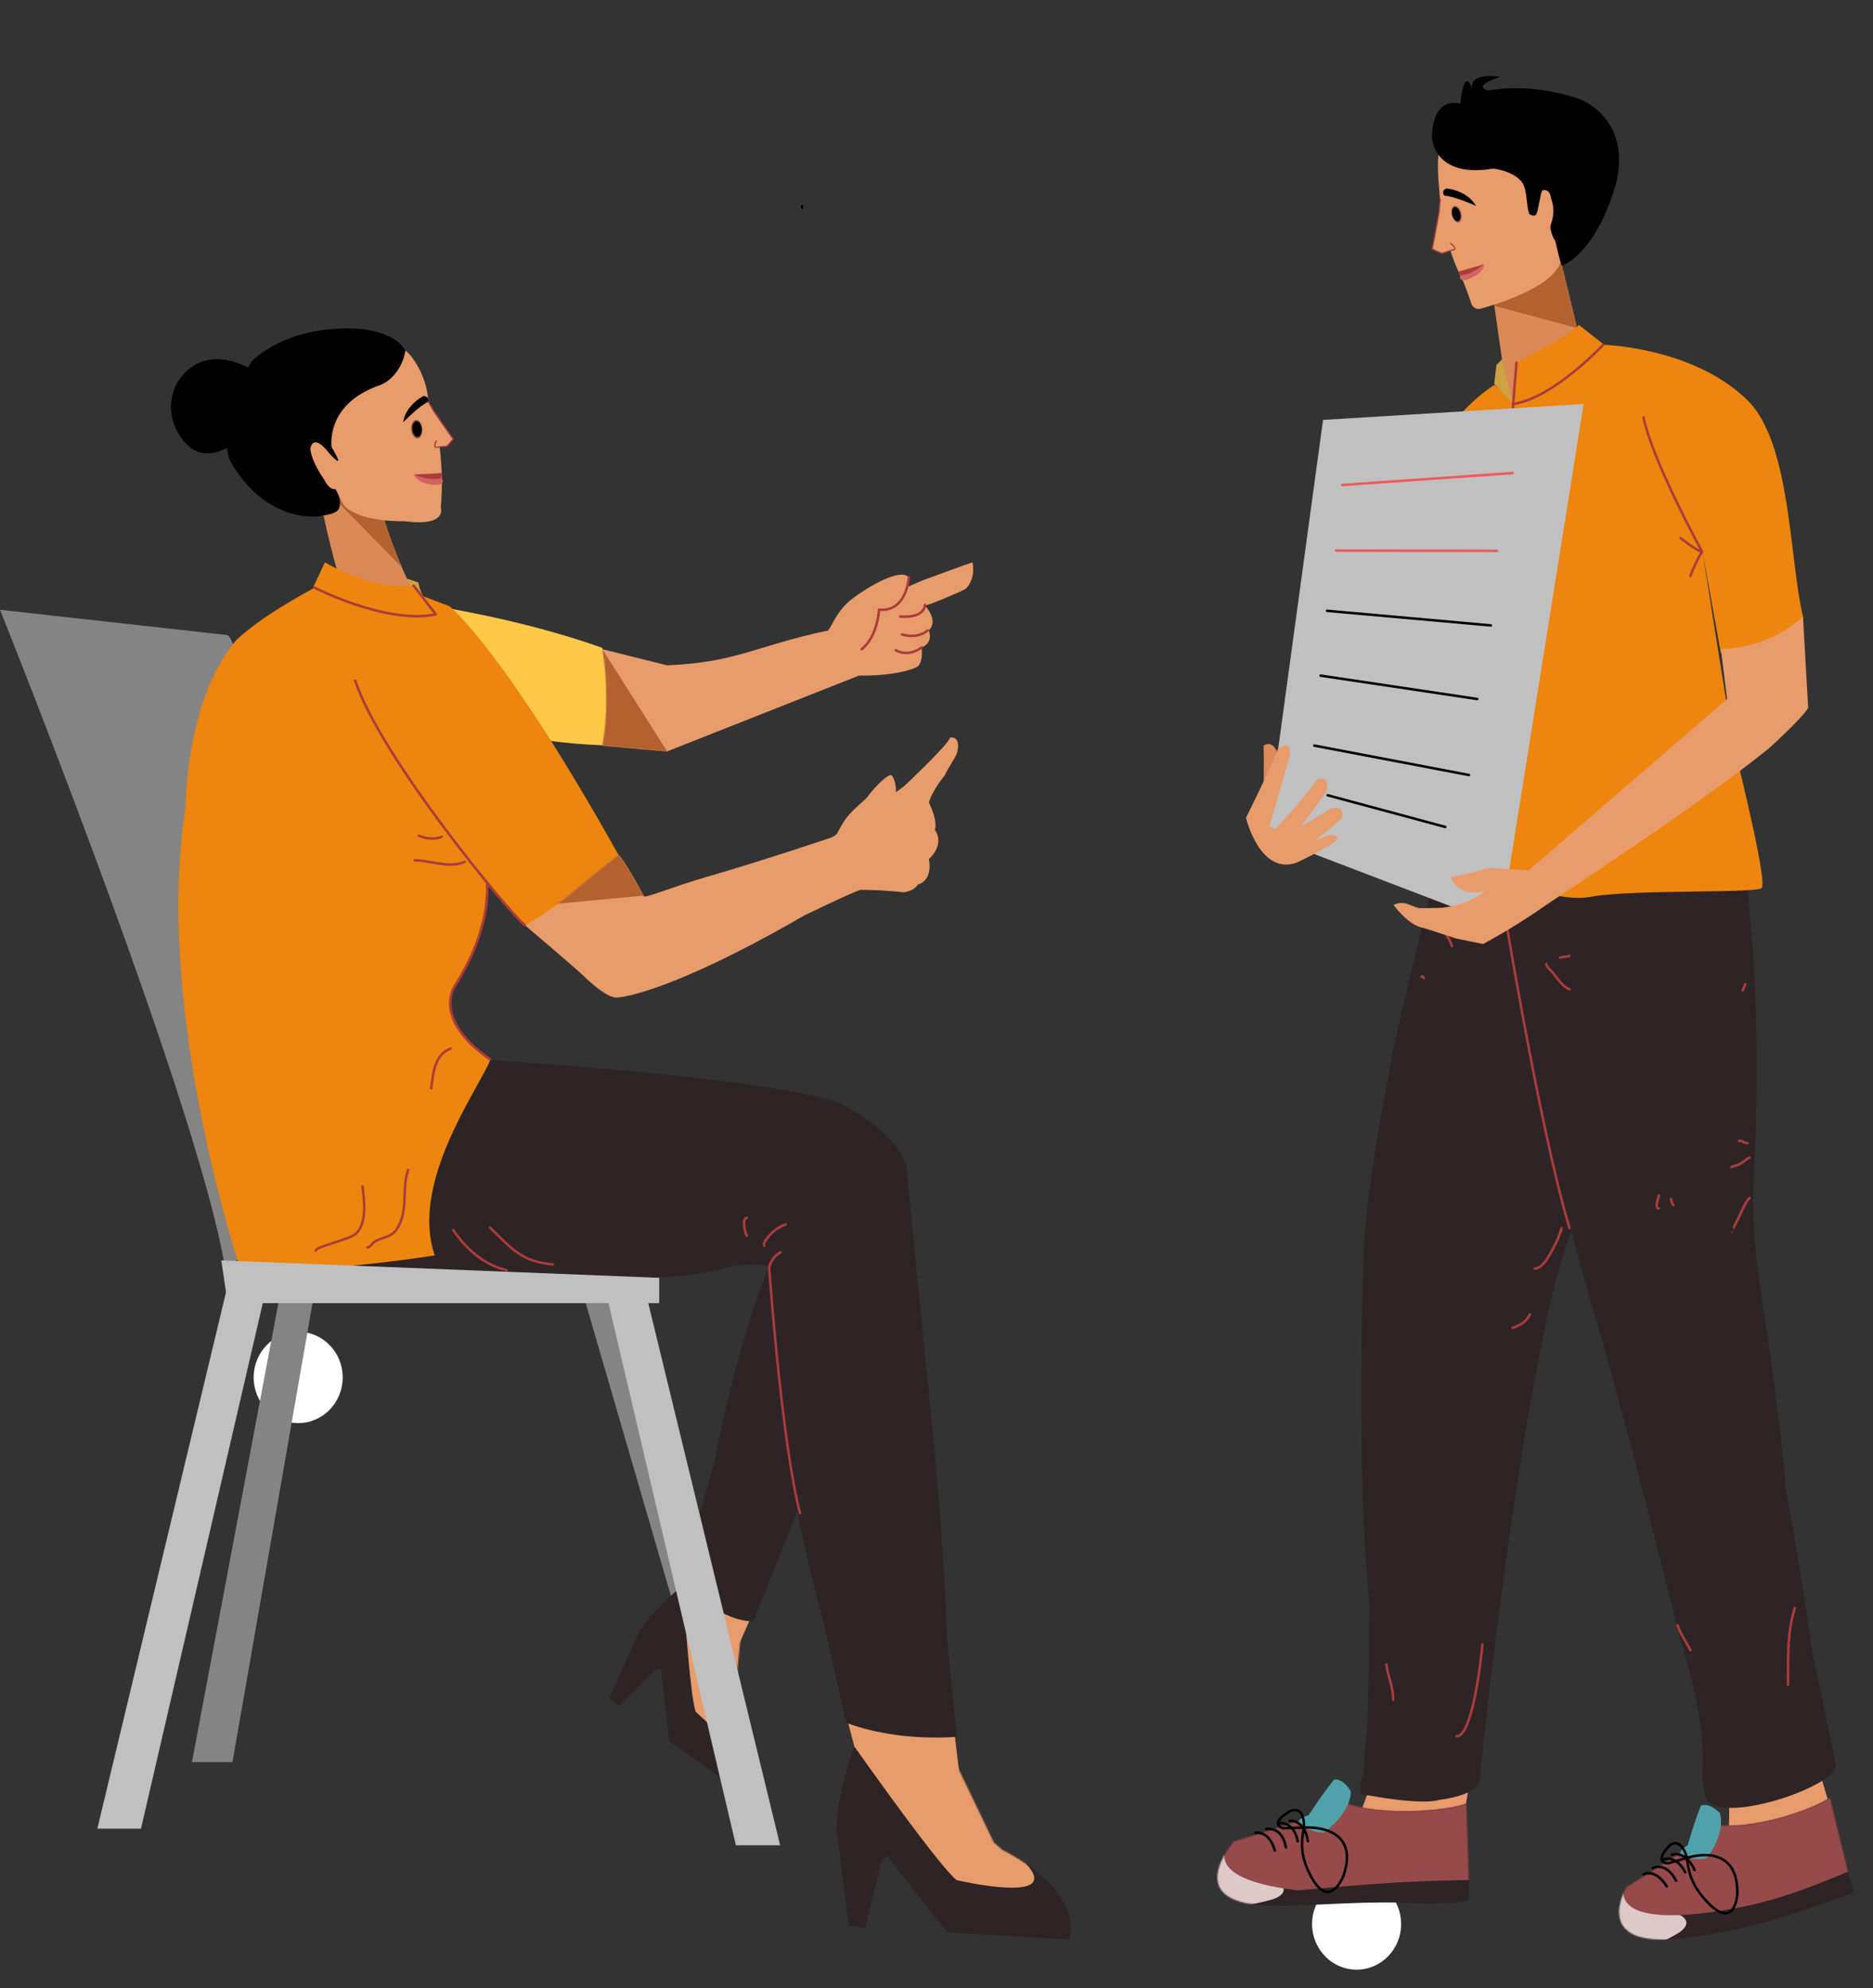 <svg xmlns="http://www.w3.org/2000/svg" width="1502" height="1594" viewBox="0 0 1502 1594" fill="none"><rect x="0" y="0" width="1502" height="1594" fill="#333333" stroke="none"/><mask id="mask0_354_10515" style="mask-type:luminance" maskUnits="userSpaceOnUse" x="0" y="0" width="1502" height="1594"><path d="M0 0H1502V1593.4H0V0Z" fill="white"></path></mask><g mask="url(#mask0_354_10515)"><path d="M239.115 1141.01C258.839 1141.01 274.828 1124.61 274.828 1104.39C274.828 1084.17 258.839 1067.77 239.115 1067.77C219.392 1067.77 203.402 1084.17 203.402 1104.39C203.402 1124.61 219.392 1141.01 239.115 1141.01Z" fill="white"></path><path d="M1087.89 1579.23C1107.61 1579.23 1123.6 1562.83 1123.6 1542.61C1123.6 1522.39 1107.61 1505.99 1087.89 1505.99C1068.17 1505.99 1052.18 1522.39 1052.18 1542.61C1052.18 1562.83 1068.17 1579.23 1087.89 1579.23Z" fill="white"></path><path fill-rule="evenodd" clip-rule="evenodd" d="M685.807 1398.37C685.807 1398.37 670.556 1437.74 670.92 1467.49L680.542 1544.39L693.936 1545.36L706.563 1492.92L711.368 1487.93L759.434 1549.26L857.488 1555.1C857.488 1555.1 872.056 1518.46 803.654 1483.06L796.998 1477.22L763.707 1407.93C763.707 1407.93 697.243 1385.12 685.807 1398.37Z" fill="#2E2426"></path><mask id="mask1_354_10515" style="mask-type:luminance" maskUnits="userSpaceOnUse" x="670" y="1394" width="189" height="162"><path d="M685.807 1398.37C685.807 1398.37 670.556 1437.74 670.92 1467.49L680.542 1544.39L693.936 1545.36L706.563 1492.92L711.368 1487.93L759.434 1549.26L857.488 1555.1C857.488 1555.1 872.056 1518.46 803.654 1483.06L796.998 1477.22L763.707 1407.93C763.707 1407.93 697.243 1385.12 685.807 1398.37Z" fill="white"></path></mask><g mask="url(#mask1_354_10515)"><path fill-rule="evenodd" clip-rule="evenodd" d="M685.191 1397.89C685.191 1397.89 684.475 1399.41 686.374 1402.09C699.822 1421.06 754.922 1498.3 767.277 1507.48C767.277 1507.48 853.855 1527.74 822.596 1493.99L779.768 1402.95L685.191 1397.89Z" fill="#E89B6B"></path></g><path fill-rule="evenodd" clip-rule="evenodd" d="M685.218 1400.71L679.102 1377.44H765.492V1390.12L769.061 1419.81L685.218 1400.71Z" fill="#E89B6B"></path><path fill-rule="evenodd" clip-rule="evenodd" d="M223.347 1044.15L153.93 1412.84H186.414L250.606 1044.82L223.347 1044.15ZM501.16 1044.82L605.629 1412.84H576.822L469.693 1044.82H501.16Z" fill="#848484"></path><path fill-rule="evenodd" clip-rule="evenodd" d="M548.685 1270.38C548.685 1270.38 523.619 1289.61 512.246 1308.82L488.363 1361.9L496.505 1367.8L525 1339.16L530.005 1337.85L536.659 1396.09L596.767 1438.45C596.767 1438.45 620.329 1420.71 590.621 1371.08L588.665 1364.71L594.521 1307.18C594.521 1307.18 561.13 1266.39 548.685 1270.38Z" fill="#2E2426"></path><mask id="mask2_354_10515" style="mask-type:luminance" maskUnits="userSpaceOnUse" x="488" y="1270" width="118" height="169"><path d="M548.685 1270.38C548.685 1270.38 523.619 1289.61 512.246 1308.82L488.363 1361.9L496.505 1367.8L525 1339.16L530.005 1337.85L536.659 1396.09L596.767 1438.45C596.767 1438.45 620.329 1420.71 590.621 1371.08L588.665 1364.71L594.521 1307.18C594.521 1307.18 561.13 1266.39 548.685 1270.38Z" fill="white"></path></mask><g mask="url(#mask2_354_10515)"><path fill-rule="evenodd" clip-rule="evenodd" d="M548.476 1269.84C548.476 1269.84 547.429 1270.53 547.591 1273C548.744 1290.46 553.666 1361.66 557.944 1372.42C557.944 1372.42 605.125 1419.5 598.404 1385.55L606.678 1310.33L548.476 1269.84Z" fill="#E89B6B"></path></g><path fill-rule="evenodd" clip-rule="evenodd" d="M547.637 1273.78L549.377 1255.51L605.63 1289.78L601.541 1298.22L593.286 1316.91L547.637 1273.78Z" fill="#E89B6B"></path><path fill-rule="evenodd" clip-rule="evenodd" d="M623.04 1001.67C612.97 1020.71 590.314 1081.63 572.693 1173.02L547.52 1260.59C551.296 1278.36 582.66 1300.39 604.16 1299.94L662.058 1155.25L623.04 1001.67Z" fill="#2E2426"></path><path fill-rule="evenodd" clip-rule="evenodd" d="M319.794 461.844C319.794 461.844 330.584 465.195 335.485 467.067C335.485 467.067 337.548 478.559 341.983 480.389L318.562 476.627L316.84 462.197L319.794 461.844Z" fill="#CCA242"></path><path fill-rule="evenodd" clip-rule="evenodd" d="M255 392.446C260.945 420.341 268.061 455.778 279.784 485.135C279.784 485.135 320.49 512.559 329.745 471.015C318.716 448.708 309.953 425.697 303.923 401.836L255 392.446Z" fill="#DB8956"></path><mask id="mask3_354_10515" style="mask-type:luminance" maskUnits="userSpaceOnUse" x="255" y="392" width="75" height="103"><path d="M255 392.446C260.945 420.341 268.061 455.778 279.784 485.135C279.784 485.135 320.49 512.559 329.745 471.015C318.716 448.708 309.953 425.697 303.923 401.836L255 392.446Z" fill="white"></path></mask><g mask="url(#mask3_354_10515)"><path fill-rule="evenodd" clip-rule="evenodd" d="M255 386.446L323.81 456.395L313.377 417.158L255 386.446Z" fill="#B3612E"></path></g><path fill-rule="evenodd" clip-rule="evenodd" d="M256.091 413.868C256.091 413.868 213.676 420.811 184.411 369.31C184.411 369.31 171.254 339.876 201.647 289.872C201.647 289.872 229.576 259.415 289.909 263.724C289.909 263.724 317.671 266.344 325.006 281.196C325.228 281.645 326.567 284.551 325.727 284.974C328.951 289.759 317.19 346.129 286.47 334.475C268.133 327.518 284.217 357.199 280.767 373.45C278.817 382.633 246.926 367.431 255.656 375.448C272.851 391.24 273.829 401.946 271.838 407.678C270.239 412.279 258.736 413.247 256.091 413.868Z" fill="black"></path><path fill-rule="evenodd" clip-rule="evenodd" d="M324.954 281.222C328.902 282.765 341.911 300.184 343.228 319.696C343.291 320.626 342.169 321.299 342.443 322.215C345.709 333.154 350.825 344.731 352.566 358.627C354.438 373.573 355.029 389.883 353.476 406.809C353.476 406.809 359.418 422.579 324.099 417.862C324.099 417.862 287.322 419.184 275.299 404.501L269.065 392.085C269.065 392.085 264.862 394.202 259.671 384.074C259.671 384.074 250.262 371.202 248.859 360.229C248.859 360.229 249.874 345.473 264.289 363.697C264.289 363.697 278.693 379.804 265.949 358.614C265.949 358.614 260.3 324.295 304.328 308.919C315.762 304.926 323.728 291.785 324.954 281.222Z" fill="#E89B6B"></path><path fill-rule="evenodd" clip-rule="evenodd" d="M187.717 355.399C187.717 355.399 166.716 372.94 149.882 356.471C149.882 356.471 129.268 337.719 140.472 309.937C140.472 309.937 157.289 270.784 203.39 297.05L187.717 355.399Z" fill="black"></path><path fill-rule="evenodd" clip-rule="evenodd" d="M0 488.9C0 488.9 194.764 973.818 182.506 1049.9L213.973 1032.13C213.973 1032.13 210.893 530.352 182.506 509.208L0 488.9Z" fill="#848484"></path><path fill-rule="evenodd" clip-rule="evenodd" d="M387.669 849.362C387.669 849.362 388.737 849.239 391.712 849.239C392.704 849.239 392.884 849.693 393.229 849.715C394.403 849.791 396.15 850.138 397.662 850.239C441.787 853.168 624.775 866.033 674.645 884.9C674.645 884.9 724.991 910.285 727.509 939.477C738.242 1063.55 754.933 1187.25 759.624 1314.45L764.582 1366.45L767.557 1392.45C767.557 1392.45 720.834 1397.28 678.421 1381.17L660.799 1302.48C630.592 1193.32 620.522 1099.4 616.746 1015.62C611.712 1013.09 595.349 1013.09 581.504 1016.9C552.888 1023.45 525.739 1025.62 499.69 1024.52C499.69 1024.52 234.704 1029.54 188.801 1011.82C188.801 1011.82 286.232 893.116 387.669 849.362Z" fill="#2E2426"></path><path fill-rule="evenodd" clip-rule="evenodd" d="M182.504 1030.86L78.035 1466.21H113.049L213.971 1030.86H182.504ZM519.704 1044.15L625.617 1479.5H590.119L487.802 1044.15H519.704Z" fill="#C0C0C0"></path><path fill-rule="evenodd" clip-rule="evenodd" d="M361.453 488.067C403.568 495.766 444.363 505.743 483.001 519.446C490.001 541.446 488.142 577.325 488.363 597.793C464.925 596.811 433.066 595.112 410.001 586.446L361.453 488.067Z" fill="#FFC847"></path><path fill-rule="evenodd" clip-rule="evenodd" d="M392.961 850.446C381.95 875.802 328.803 949.028 348.645 1006.59C348.645 1006.59 251.451 1022.04 192.772 1017.59C192.772 1017.59 123.162 810.491 148.689 648.336C148.689 648.336 148.456 561.442 189.582 513.056C211.291 493.259 238.05 479.116 259.501 467.102C259.501 467.102 291.158 492.897 319.844 470.614L360.649 486.149C360.649 486.149 404.086 521.087 496.001 685.446C496.001 685.446 446.427 741.794 420.601 742.324L390.471 709.242C388.421 739.962 385.845 755.434 364.399 789.959C363.136 791.993 358.126 802.318 361.453 811.932C362.644 815.375 363.145 821.572 367.442 824.446L374.432 834.446C374.432 834.446 388.411 846.446 392.961 850.446Z" fill="#ED850E"></path><path fill-rule="evenodd" clip-rule="evenodd" d="M724.899 715.446C730.35 714.51 734.106 712.478 736.001 709.242C748.897 705.338 744.869 688.852 744.869 688.852C758.471 675.994 749.707 665.446 749.707 665.446C752.159 657.204 744.869 643.446 744.869 643.446C747.949 633.065 757.849 621.398 757.849 621.398C759.717 616.154 766.709 607.045 767.557 603.446C770.915 589.202 761.843 591.446 761.843 591.446C759.785 597.843 724.899 630.446 724.899 630.446C724.899 630.446 668.385 671.7 666.423 671.602C666.423 671.602 610.194 690.547 566.14 703.239C539.727 710.849 517.208 720.438 516.216 718.564C500.813 689.446 496.001 685.446 496.001 685.446C471.954 703.423 446.323 728.446 421.004 741.842C421.004 741.842 458.259 773.441 467.554 782.025C467.554 782.025 486.417 801.133 495.245 799.795C495.245 799.795 533.675 798.298 644.539 734.239C644.539 734.239 681.394 716.257 689.913 713.446C689.913 713.446 706.001 713.328 724.899 715.446Z" fill="#E89B6B"></path><mask id="mask4_354_10515" style="mask-type:luminance" maskUnits="userSpaceOnUse" x="421" y="591" width="348" height="209"><path d="M724.899 715.446C730.35 714.51 734.106 712.478 736.001 709.242C748.897 705.338 744.869 688.852 744.869 688.852C758.471 675.994 749.707 665.446 749.707 665.446C752.159 657.204 744.869 643.446 744.869 643.446C747.949 633.065 757.849 621.398 757.849 621.398C759.717 616.154 766.709 607.045 767.557 603.446C770.915 589.202 761.843 591.446 761.843 591.446C759.785 597.843 724.899 630.446 724.899 630.446C724.899 630.446 668.385 671.7 666.423 671.602C666.423 671.602 610.194 690.547 566.14 703.239C539.727 710.849 517.208 720.438 516.216 718.564C500.813 689.446 496.001 685.446 496.001 685.446C471.954 703.423 446.323 728.446 421.004 741.842C421.004 741.842 458.259 773.441 467.554 782.025C467.554 782.025 486.417 801.133 495.245 799.795C495.245 799.795 533.675 798.298 644.539 734.239C644.539 734.239 681.394 716.257 689.913 713.446C689.913 713.446 706.001 713.328 724.899 715.446Z" fill="white"></path></mask><g mask="url(#mask4_354_10515)"><path fill-rule="evenodd" clip-rule="evenodd" d="M421.004 727.018L516.757 718.018V680.018H496.504L421.004 727.018Z" fill="#B3612E"></path></g><path fill-rule="evenodd" clip-rule="evenodd" d="M528.64 1024.52L177.473 1010.56L182.507 1044.83H528.64V1024.52Z" fill="#C0C0C0"></path><path fill-rule="evenodd" clip-rule="evenodd" d="M338.654 323.061L349.255 359.134L358.207 357.81C358.859 357.343 364.163 351.23 363.381 352.019C363.092 352.311 353.911 339.3 347.99 330.039C344.347 324.342 342.884 319.869 342.884 319.869L336.973 323.907L338.654 323.061Z" fill="#E89B6B"></path><path d="M342.855 320.944L347.655 329.374L363.38 352.019C363.38 352.019 359.096 357.349 358.206 357.81C358.206 357.81 351.666 358.231 350.206 358.654C348.746 359.077 347.789 357.992 349.759 353.57" stroke="#AA3B3B" stroke-miterlimit="1.5" stroke-linecap="round" stroke-linejoin="round"></path><path fill-rule="evenodd" clip-rule="evenodd" d="M642.866 163.448C643.69 163.392 644.435 164.471 644.529 165.856C644.622 167.242 644.029 168.412 643.204 168.469C642.38 168.525 641.635 167.446 641.541 166.061C641.448 164.675 642.042 163.505 642.866 163.448Z" fill="#8A4A4A"></path><path fill-rule="evenodd" clip-rule="evenodd" d="M642.973 163.806C643.667 163.758 644.293 164.665 644.372 165.83C644.45 166.995 643.951 167.98 643.258 168.027C642.565 168.075 641.938 167.167 641.86 166.002C641.781 164.837 642.28 163.853 642.973 163.806Z" fill="black"></path><path fill-rule="evenodd" clip-rule="evenodd" d="M333.599 336.681C336.041 336.49 338.298 339.659 338.636 343.753C338.975 347.847 337.267 351.325 334.826 351.516C332.385 351.706 330.128 348.538 329.789 344.444C329.451 340.35 331.158 336.872 333.599 336.681Z" fill="#8A4A4A"></path><path fill-rule="evenodd" clip-rule="evenodd" d="M333.93 337.735C335.982 337.575 337.88 340.239 338.165 343.681C338.45 347.123 337.014 350.048 334.961 350.209C332.908 350.369 331.01 347.705 330.726 344.263C330.441 340.82 331.877 337.896 333.93 337.735ZM339.668 317.526C339.668 317.526 325.342 324.408 323.312 338.643C323.312 338.643 335.469 325.885 343.148 322.251C343.148 322.251 344.637 317.829 339.668 317.526Z" fill="black"></path><path fill-rule="evenodd" clip-rule="evenodd" d="M353.319 382.867C353.319 382.867 358.847 387.227 350.966 388.847C350.966 388.847 335.234 389.465 331.805 380.188C331.805 380.188 347.109 386.24 353.319 382.867Z" fill="#D36362"></path><path fill-rule="evenodd" clip-rule="evenodd" d="M354.65 379.287C354.65 379.287 333.183 380.713 331.805 380.188C331.805 380.188 343.683 386.22 353.365 383.363C353.365 383.363 355.119 381.971 354.65 379.287Z" fill="#AA3C3B"></path><path d="M421.002 741.842C410.22 734.07 305.242 607.657 284.863 545.713" stroke="#AA3C3B" stroke-width="2" stroke-miterlimit="1.5" stroke-linecap="round" stroke-linejoin="round"></path><path fill-rule="evenodd" clip-rule="evenodd" d="M250.992 471.142L260.556 450.862C278.267 461.376 309.3 473.446 331.658 469.199L346.003 488.971C346.003 488.971 297.526 500.587 250.992 471.142Z" fill="#ED850E"></path><path d="M251.977 471.024C251.977 471.024 309.366 500.774 349.432 492.589L331.698 469.535M616.82 1016.24C616.82 1016.24 626.496 1154.52 641.531 1213.24M390.469 709.242C390.469 709.242 394.904 743.498 364.51 790.906C364.51 790.906 346.472 817.446 392.959 849.239M332.581 689.794C344.666 689.85 361.055 696.488 372.609 691M335.946 670.061C341.329 672.329 348.663 673.466 354.208 670.833M361.451 840.641C348.468 845.622 347.333 860.371 345.799 872.658M327.266 938.112C321.839 953.469 327.908 970.128 318.448 985.128C313.772 992.542 306.32 991.686 300.219 995.736C298.141 997.115 297.244 999.837 294.71 1000.14M290.711 951.061C291.944 962.162 294.729 980.183 285.498 989.073C280.337 994.044 252.853 999.46 253.247 1002.77M612.791 998.727C612.084 997.136 613.913 994.625 614.742 993.444C618.488 988.112 623.826 983.762 630.041 981.715M617.06 1015.15C618.632 1010.41 621.406 1006.44 625.971 1004.06M598.913 990.908C597.441 988.257 597.016 984.836 596.662 981.872C596.475 980.308 596.639 976.704 598.797 976.446M363.46 986.265C374.014 1001.72 388.056 1014.05 406.355 1018.4M392.959 984.311C410.42 1001.13 417.779 1011.43 443.326 1013.77" stroke="#AA3C3B" stroke-width="2" stroke-miterlimit="1.5" stroke-linecap="round" stroke-linejoin="round"></path><path fill-rule="evenodd" clip-rule="evenodd" d="M703.61 493.601C700.627 493.88 688.787 541.696 688.787 541.696L535 602.446L483 597.793C487.341 578.448 487.324 542.074 483 520.503L535 533.446C591.879 530.888 604.263 518.251 664 505.505C667 502.446 671.245 489.379 683 480.389C696 470.446 722.396 454.886 728.859 463.015C728.859 463.015 730.884 491.049 703.61 493.601Z" fill="#E89B6B"></path><mask id="mask5_354_10515" style="mask-type:luminance" maskUnits="userSpaceOnUse" x="483" y="460" width="246" height="143"><path d="M703.61 493.601C700.627 493.88 688.787 541.696 688.787 541.696L535 602.446L483 597.793C487.341 578.448 487.324 542.074 483 520.503L535 533.446C591.879 530.888 604.263 518.251 664 505.505C667 502.446 671.245 489.379 683 480.389C696 470.446 722.396 454.886 728.859 463.015C728.859 463.015 730.884 491.049 703.61 493.601Z" fill="white"></path></mask><g mask="url(#mask5_354_10515)"><path fill-rule="evenodd" clip-rule="evenodd" d="M483 520.503L535 602.446H483V520.503Z" fill="#B3612E"></path></g><path fill-rule="evenodd" clip-rule="evenodd" d="M666.987 676.446C666.987 676.446 674.655 661.015 678.969 655.446C684.439 648.385 694.907 640.645 695.943 638.446C695.943 638.446 706.819 624.083 713.916 621.446C716.556 620.465 721.541 634.902 715.913 642.446C706.414 655.177 673.835 674.641 666.987 676.446ZM695.341 484.394L740.505 465.09C740.505 465.09 778.759 451.015 779.854 450.877C779.854 450.877 782.937 462.825 774.806 471.767C773.354 473.364 744.799 485.269 741.765 485.531C741.765 485.531 753.189 497.408 744.781 505.41C744.781 505.41 749.179 515.065 738.975 519.155C738.975 519.155 741.025 532.746 734.327 535.254C734.327 535.254 717.064 543.698 677.764 541.252C638.598 538.814 681.852 490.526 695.341 484.394Z" fill="#E89B6B"></path><path d="M728.857 463.015C728.857 463.015 727.159 491.035 704.889 488.844C704.889 488.844 704.075 510.082 690.996 520.503M741.7 484.941C741.7 484.941 742.333 495.743 721.815 494.345M743.88 505.505C743.88 505.505 736.673 512.515 723.336 508.694M738.972 519.155C738.972 519.155 729.25 527.306 718.323 521.345" stroke="#AA3B3B" stroke-width="2" stroke-miterlimit="1.5" stroke-linecap="round" stroke-linejoin="round"></path><path fill-rule="evenodd" clip-rule="evenodd" d="M1251.58 209.416L1269.98 285.131C1250 301.795 1234.23 332.459 1211.61 323.902L1204.48 288.126L1195.57 225.807L1251.58 209.416Z" fill="#DB8956"></path><mask id="mask6_354_10515" style="mask-type:luminance" maskUnits="userSpaceOnUse" x="1195" y="209" width="75" height="117"><path d="M1251.58 209.416L1269.98 285.131C1250 301.795 1234.23 332.459 1211.61 323.902L1204.48 288.126L1195.57 225.807L1251.58 209.416Z" fill="white"></path></mask><g mask="url(#mask6_354_10515)"><path fill-rule="evenodd" clip-rule="evenodd" d="M1198.25 245.193L1264.83 263.082C1264.83 263.082 1261.22 206.805 1259.75 204.944C1258.28 203.084 1206.87 225.722 1198.25 245.193Z" fill="#B3612E"></path></g><path fill-rule="evenodd" clip-rule="evenodd" d="M1156.71 116.246C1156.71 116.246 1155.88 117.439 1154.87 119.787C1152.3 125.788 1152.74 136.141 1154.75 159.802C1156.03 174.923 1158.76 187.399 1163.33 201.613C1165.84 209.449 1169.05 217.339 1173.11 225.05C1173.26 225.329 1173.39 225.617 1173.51 225.91C1174.29 227.879 1177.5 236.039 1179.92 243.445C1180.38 244.944 1181.4 246.207 1182.78 246.966C1184.15 247.726 1185.76 247.925 1187.28 247.52C1202.95 243.21 1246.04 229.638 1251.72 209.416C1251.72 209.416 1262.07 206.632 1255.39 189.209C1255.39 189.209 1234.21 108.643 1200.68 120.982C1200.68 120.982 1155.26 127.467 1156.71 116.246Z" fill="#E89B6B"></path><path fill-rule="evenodd" clip-rule="evenodd" d="M1148.33 110.135C1148.33 110.135 1149.22 143.229 1197.35 135.179C1197.35 135.179 1212.04 136.536 1219.63 145.018C1225.13 151.159 1223.49 162.948 1226.28 171.486C1226.28 171.486 1230.41 174.602 1232.11 171.486C1233.51 168.932 1235.41 154.672 1236.57 153.067C1237.64 151.59 1243.11 151.966 1243.7 158.491C1243.84 160.099 1248.15 167.378 1243.7 179.9C1242.31 183.804 1245.48 190.633 1247.26 193.317C1247.26 193.317 1251.72 213.427 1252.61 212.994C1252.61 212.994 1277.97 204.905 1294.38 152.294C1294.38 152.294 1313.03 103.904 1269.77 80.676C1269.77 80.676 1234.51 65.703 1193.74 72.488C1193.74 72.488 1178.65 69.873 1203 61.548C1203 61.548 1178.57 57.349 1180.41 71.053C1180.41 71.053 1174.57 51.421 1171.02 83.303C1171.02 83.303 1149.22 75.253 1148.33 110.135Z" fill="black"></path><path fill-rule="evenodd" clip-rule="evenodd" d="M1160.25 159.978L1166.52 199.79L1155.65 202.945C1154.75 202.777 1147.27 198.675 1148.46 199.099C1148.9 199.255 1152.2 182.53 1153.91 170.897C1154.96 163.74 1154.89 158.491 1154.89 158.491L1162.4 160.06L1160.25 159.978Z" fill="#E89B6B"></path><path d="M1154.95 159.824L1154 170.296L1148.51 199.697C1148.51 199.697 1155.51 203.039 1156.65 203.095C1156.65 203.095 1163.64 200.579 1165.36 200.342C1167.07 200.106 1167.55 198.605 1163.39 195.123" stroke="#AA3B3B" stroke-miterlimit="1.5" stroke-linecap="round" stroke-linejoin="round"></path><path fill-rule="evenodd" clip-rule="evenodd" d="M1171.58 220.306C1171.58 220.306 1168.07 225.472 1175.72 224.394C1175.72 224.394 1190.09 220.144 1190.05 211.666C1190.05 211.666 1178.31 221.139 1171.58 220.306Z" fill="#D36362"></path><path fill-rule="evenodd" clip-rule="evenodd" d="M1169.17 217.835C1169.17 217.835 1188.98 212.503 1190.05 211.666C1190.05 211.666 1181.38 220.09 1171.7 220.717C1171.7 220.717 1169.65 220.13 1169.17 217.835Z" fill="#AA3C3B"></path><path fill-rule="evenodd" clip-rule="evenodd" d="M1159.92 151.098C1159.92 151.098 1176.49 152.427 1183.64 165.102C1183.64 165.102 1167.07 157.459 1158.21 156.8C1158.21 156.8 1155.15 153.171 1159.92 151.098Z" fill="black"></path><path fill-rule="evenodd" clip-rule="evenodd" d="M1166.25 165.195C1164.23 165.803 1163.39 169.221 1164.37 172.824C1165.35 176.427 1167.79 178.859 1169.8 178.251C1171.82 177.643 1172.66 174.224 1171.68 170.622C1170.7 167.019 1168.27 164.587 1166.25 165.195Z" fill="#8A4A4A"></path><path fill-rule="evenodd" clip-rule="evenodd" d="M1166.31 166.2C1164.61 166.711 1163.91 169.585 1164.73 172.615C1165.56 175.644 1167.6 177.689 1169.3 177.178C1171 176.666 1171.7 173.792 1170.88 170.763C1170.05 167.733 1168.01 165.688 1166.31 166.2Z" fill="black"></path><path fill-rule="evenodd" clip-rule="evenodd" d="M1107.44 1390.03C1104.82 1407.48 1096.7 1447.55 1085.74 1461.71C1085.74 1461.71 1136.65 1468.41 1155.57 1453.84H1174.29L1183.2 1401.66L1107.44 1390.03ZM1382.62 1418.69C1387.9 1435.26 1388.17 1471.64 1382.62 1486.63C1382.62 1486.63 1441.74 1477.54 1451.78 1457.32L1467.95 1450.19L1453.09 1400.2L1382.62 1418.69Z" fill="#E89B6B"></path><path fill-rule="evenodd" clip-rule="evenodd" d="M1285.59 928.152C1251.83 830.766 1227.14 671.377 1243.28 656.44C1259.41 641.504 1174.96 628.971 1161.41 658.604C1161.41 658.604 1115.21 841.426 1113.94 859.876C1113.94 859.876 1094.47 956.634 1093.39 1008.05C1093.39 1008.05 1087.31 1185.65 1098.1 1284.03C1098.1 1284.03 1098.03 1387.3 1094.93 1397.31C1094.93 1397.31 1093.82 1417.27 1093.39 1422.92C1093.39 1422.92 1084.9 1441.56 1097.19 1439.42C1097.19 1439.42 1139.42 1447.63 1154.41 1443.05C1154.41 1443.05 1186.37 1439.63 1186.71 1426.7C1186.92 1418.92 1211.56 1183.39 1243.28 1044.63C1260.75 968.169 1286.85 931.797 1285.59 928.152Z" fill="#2E2426"></path><path fill-rule="evenodd" clip-rule="evenodd" d="M1396.26 678.324C1396.26 678.324 1415.67 778.98 1406.18 948.538C1403.55 995.448 1414.73 1049.88 1420.22 1090.39C1429.76 1160.73 1431.16 1181.8 1431.88 1192.43C1431.88 1192.43 1444.92 1263.29 1453.1 1323.05C1453.1 1323.05 1471.85 1411.83 1472.09 1415.64C1473.08 1431.63 1383.23 1463.06 1368.48 1443.05C1368.48 1443.05 1364.19 1431.63 1365.31 1415.64C1367.62 1382.57 1352.67 1330.07 1347.15 1313.26C1347.15 1313.26 1301 1126.48 1275.92 1044.61C1249.22 957.491 1191.57 687.858 1203.21 666.982C1203.21 666.982 1371.7 627.17 1396.26 678.324Z" fill="#2E2426"></path><path fill-rule="evenodd" clip-rule="evenodd" d="M1179.76 694.965C1169.32 696.882 1152.54 697.819 1148.33 695.543C1148.33 695.543 1159.03 611.013 1174.18 537.67C1184.42 488.091 1184.08 446.64 1184.88 437.494C1174.59 455.05 1174.33 461.106 1162.59 482.216C1140.31 467.905 1124.27 456.277 1106.44 437.494C1112.35 419.706 1151.9 338.298 1198.25 308.697C1199.31 308.019 1213.4 323.653 1213.4 323.653L1216.07 290.809C1216.07 290.809 1262.94 267.208 1265.98 260.398L1286.48 276.498C1286.48 276.498 1358 278.446 1401.39 320.944C1436.34 355.18 1434.86 448.686 1445.86 494.47C1448.31 504.645 1401.37 520.842 1379.98 523.525L1365.31 442.533C1365.31 442.533 1380.96 542.28 1389.87 595.945C1389.87 595.945 1416.51 701.009 1413.07 711.427C1414.63 716.794 1311.2 712.61 1275.64 719.031C1239.66 725.527 1193.46 693.68 1184.88 695.543C1184.19 695.691 1183.2 685.25 1183.2 685.25C1183.2 685.25 1181.32 694.679 1179.76 694.965Z" fill="#ED850E"></path><path d="M1185.77 437.494C1185.77 437.494 1182.21 369.411 1187.55 346.263" stroke="#AA3B3B" stroke-width="2" stroke-miterlimit="1.5" stroke-linecap="round" stroke-linejoin="round"></path><path fill-rule="evenodd" clip-rule="evenodd" d="M1213.4 323.902L1204.49 288.126L1200.03 292.598L1198.25 307.803L1213.4 323.902Z" fill="#CCA242"></path><path d="M1285.59 276.498C1285.59 276.498 1245.48 319.43 1213.4 323.902L1216.07 290.809M1213.4 323.902C1213.4 323.902 1216.07 480.427 1198.25 564.503C1198.25 564.503 1177.75 649.473 1184.61 694.965" stroke="#AA3C3B" stroke-width="2" stroke-miterlimit="1.5" stroke-linecap="round" stroke-linejoin="round"></path><path fill-rule="evenodd" clip-rule="evenodd" d="M1175.93 1446.07C1160.48 1452.2 1101.47 1457.37 1072.99 1443.05L1049.38 1457.06C1049.38 1457.06 1014.81 1469.03 989.641 1476.33C989.641 1476.33 943.46 1528.03 1022.3 1527.9C1063.9 1527.84 1093.47 1523.64 1139.94 1526.13C1151.83 1526.76 1171.39 1525.64 1177.98 1523.64V1508.99L1175.93 1446.07Z" fill="#2E2426"></path><mask id="mask7_354_10515" style="mask-type:luminance" maskUnits="userSpaceOnUse" x="976" y="1443" width="202" height="85"><path d="M1175.93 1446.07C1160.48 1452.2 1101.47 1457.37 1072.99 1443.05L1049.38 1457.06C1049.38 1457.06 1014.81 1469.03 989.641 1476.33C989.641 1476.33 943.46 1528.03 1022.3 1527.9C1063.9 1527.84 1093.47 1523.64 1139.94 1526.13C1151.83 1526.76 1171.39 1525.64 1177.98 1523.64V1508.99L1175.93 1446.07Z" fill="white"></path></mask><g mask="url(#mask7_354_10515)"><path fill-rule="evenodd" clip-rule="evenodd" d="M992.23 1469.99C992.23 1469.99 964.119 1496.33 1022.57 1506.39C1022.57 1506.39 1038.5 1515.97 1021.59 1522.48C1021.59 1522.48 956.594 1543.56 967.484 1502.66C978.373 1461.75 992.23 1469.99 992.23 1469.99Z" fill="#DEC9C9"></path><path fill-rule="evenodd" clip-rule="evenodd" d="M1179.93 1445.46L1070.03 1442.85L992.228 1469.99C992.228 1469.99 948.238 1504.68 1040.53 1515.64C1085.61 1511.71 1122.03 1508.08 1178.59 1507.33L1179.93 1445.46Z" fill="#974A4A"></path></g><path fill-rule="evenodd" clip-rule="evenodd" d="M1083.24 1436.28C1083.24 1436.28 1084.83 1451.07 1062.72 1468.68C1061.86 1472.18 1026.52 1461.95 1049.36 1455.45C1049.36 1455.45 1060.94 1437.56 1069.86 1426.83C1069.86 1426.83 1076.43 1424.85 1083.24 1436.28Z" fill="#4FA1AB"></path><path d="M1034.21 1459.82C1034.21 1459.82 1046.22 1458.32 1048.85 1476.32M1024.8 1461.89C1024.8 1461.89 1037.35 1458.99 1040.71 1476.32M1015.49 1466.49C1015.49 1466.49 1028.08 1463.76 1031.2 1481.12M1006.58 1469.54C1006.58 1469.54 1017.56 1466.92 1022.3 1483.73" stroke="black" stroke-width="2" stroke-miterlimit="1.5" stroke-linecap="round" stroke-linejoin="round"></path><path fill-rule="evenodd" clip-rule="evenodd" d="M1045.66 1465.34C1045.66 1465.34 1091.4 1461.41 1077.5 1503.61C1077.5 1503.61 1065.93 1534.85 1049.8 1501.48C1043.64 1488.76 1042.92 1478.49 1045.66 1465.34ZM1045.66 1465.33C1045.66 1465.33 1046.96 1447.31 1034.72 1452.02C1034.72 1452.02 1017.03 1461.69 1028.9 1465.81L1045.66 1465.33Z" stroke="black" stroke-width="2" stroke-miterlimit="1.5" stroke-linecap="round" stroke-linejoin="round"></path><path fill-rule="evenodd" clip-rule="evenodd" d="M1467.39 1441.23C1454.91 1450.59 1401.98 1469.17 1371.58 1462.3L1353.85 1480.97C1353.85 1480.97 1325.42 1500.28 1304.31 1513C1304.31 1513 1274.28 1562.98 1349.31 1554.02C1399.16 1548.06 1431.15 1537.79 1486.88 1517.4L1482.2 1501.69L1467.39 1441.23Z" fill="#2E2426"></path><mask id="mask8_354_10515" style="mask-type:luminance" maskUnits="userSpaceOnUse" x="1298" y="1441" width="189" height="115"><path d="M1467.39 1441.23C1454.91 1450.59 1401.98 1469.17 1371.58 1462.3L1353.85 1480.97C1353.85 1480.97 1325.42 1500.28 1304.31 1513C1304.31 1513 1274.28 1562.98 1349.31 1554.02C1399.16 1548.06 1431.15 1537.79 1486.88 1517.4L1482.2 1501.69L1467.39 1441.23Z" fill="white"></path></mask><g mask="url(#mask8_354_10515)"><path fill-rule="evenodd" clip-rule="evenodd" d="M1304.88 1506.44C1304.88 1506.44 1286.55 1537.79 1343.37 1533.69C1343.37 1533.69 1360.81 1539.02 1347.1 1549.08C1347.1 1549.08 1293.24 1584.04 1291.48 1542.97C1289.72 1501.9 1304.88 1506.44 1304.88 1506.44Z" fill="#DEC9C9"></path><path fill-rule="evenodd" clip-rule="evenodd" d="M1470.91 1439.73L1368.8 1462.79L1304.88 1506.43C1304.88 1506.43 1280.41 1544.7 1368.68 1533.59C1413.4 1527.61 1438.99 1518.73 1487.53 1498.34L1470.91 1439.73Z" fill="#974A4A"></path></g><path fill-rule="evenodd" clip-rule="evenodd" d="M1379.09 1453.54C1379.09 1453.54 1384.82 1467.11 1369.52 1488.83C1369.73 1492.33 1334.19 1490.9 1353.37 1479.47C1353.37 1479.47 1358.9 1459.93 1364.02 1447.74C1364.02 1447.74 1369.51 1444.35 1379.09 1453.54Z" fill="#4FA1AB"></path><path d="M1340.66 1487.11C1340.66 1487.11 1351.31 1482.91 1358.93 1499.26M1332.58 1491.25C1332.58 1491.25 1343.32 1485.6 1351.42 1501.15M1325.32 1497.74C1325.32 1497.74 1336.15 1492.24 1344.04 1507.88M1317.98 1502.68C1317.98 1502.68 1327.35 1497.66 1336.57 1512.4" stroke="black" stroke-width="2" stroke-miterlimit="1.5" stroke-linecap="round" stroke-linejoin="round"></path><path fill-rule="evenodd" clip-rule="evenodd" d="M1352.81 1489.65C1352.81 1489.65 1393.85 1475.33 1393.22 1518.31C1393.22 1518.31 1391.56 1550.43 1367.05 1522.75C1357.7 1512.18 1354.07 1502.67 1352.81 1489.65ZM1352.81 1489.64C1352.81 1489.64 1348.81 1472.36 1338.88 1479.63C1338.88 1479.63 1325.36 1492.86 1337.49 1493.99L1352.81 1489.64Z" stroke="black" stroke-width="2" stroke-miterlimit="1.5" stroke-linecap="round" stroke-linejoin="round"></path><path d="M1402.97 960.349C1398.71 965.218 1396.25 972.752 1393.17 978.405C1392.46 979.713 1388.2 988.416 1388.25 988.394M1402.95 928.152C1399.87 929.566 1397.48 932.448 1394.19 933.821C1393.17 934.244 1388.18 935.485 1388.31 935.776M1401.39 916.428C1399.59 917.18 1396.7 913.916 1394.58 914.799M1345.33 1303.26C1347.67 1310.03 1352.22 1316.74 1355.67 1323.05M1439.33 1289.26C1432.78 1309.4 1434.18 1330.17 1433.8 1350.95M1330.31 958.579C1329.83 960.047 1326.85 969.254 1330.15 968.792M1339.91 961.389C1340.55 962.872 1340.55 965.162 1341.9 966.134M1239.94 772.9C1240.54 775.827 1243.64 777.91 1245.47 780.148C1248.97 784.437 1253.15 791.141 1258.67 793.231M1250.95 767.884C1253.06 766.83 1256.17 767.422 1258.52 766.442M1399.63 789.12C1398.88 790.778 1398.19 792.461 1397.48 794.138M1365 442.446C1365 442.446 1325.23 369.922 1317.96 334.636M1347.69 431.446C1351.26 434.316 1360.62 441.22 1365 442.533C1362.89 444.614 1356.35 458.752 1355.66 461.844" stroke="#AA3C3B" stroke-width="2" stroke-miterlimit="1.5" stroke-linecap="round" stroke-linejoin="round"></path><path d="M1217.43 339.108C1218.18 339.108 1218.79 338.507 1218.79 337.766C1218.79 337.025 1218.18 336.424 1217.43 336.424C1216.68 336.424 1216.07 337.025 1216.07 337.766C1216.07 338.507 1216.68 339.108 1217.43 339.108Z" fill="#AA3C3B"></path><path d="M1214.75 482.216C1215.5 482.216 1216.11 481.615 1216.11 480.874C1216.11 480.133 1215.5 479.532 1214.75 479.532C1214 479.532 1213.39 480.133 1213.39 480.874C1213.39 481.615 1214 482.216 1214.75 482.216Z" fill="#AA3C3B"></path><path d="M1201.86 575.236C1202.61 575.236 1203.22 574.635 1203.22 573.894C1203.22 573.153 1202.61 572.552 1201.86 572.552C1201.11 572.552 1200.5 573.153 1200.5 573.894C1200.5 574.635 1201.11 575.236 1201.86 575.236Z" fill="#AA3C3B"></path><path fill-rule="evenodd" clip-rule="evenodd" d="M1198.69 680.94C1199.46 680.832 1200.18 681.339 1200.28 682.072C1200.38 682.805 1199.84 683.489 1199.06 683.598C1198.28 683.706 1197.57 683.199 1197.47 682.466C1197.37 681.733 1197.91 681.049 1198.69 680.94Z" fill="#AA3C3B"></path><path d="M1217.43 415.086C1218.18 415.086 1218.79 414.485 1218.79 413.744C1218.79 413.003 1218.18 412.402 1217.43 412.402C1216.68 412.402 1216.07 413.003 1216.07 413.744C1216.07 414.485 1216.68 415.086 1217.43 415.086Z" fill="#AA3C3B"></path><path d="M1201.68 702.634C1201.68 702.634 1233.69 902.526 1258.66 984.634M1251.84 987.164C1251.89 986.335 1252.17 984.695 1252.17 984.695C1252.17 984.695 1251.2 988.154 1250.57 989.835C1249.26 993.32 1249.45 993.184 1247.68 996.581C1245 1001.73 1238.26 1017.14 1230.67 1017.14M1226.94 1053.83C1224.31 1059.22 1219.64 1062.47 1213.02 1064.68M1155.33 737.772C1154.39 744.39 1162.88 751.695 1164.24 758.533M1139.94 783.048C1141.25 782.472 1141.3 782.807 1141.77 784.233M1188.75 1318.45C1187.94 1329.78 1180.71 1392.09 1168.28 1392.09M1111.75 1334.51C1113 1344.32 1117.26 1352.62 1117.26 1362.81" stroke="#AA3C3B" stroke-width="2" stroke-miterlimit="1.5" stroke-linecap="round" stroke-linejoin="round"></path><path fill-rule="evenodd" clip-rule="evenodd" d="M1060.97 336.673L1269.98 323.902L1203.21 741.842L1015.49 670.061L1060.97 336.673Z" fill="#C0C0C0"></path><path fill-rule="evenodd" clip-rule="evenodd" d="M1385 560.446L1225.89 697.723L1193.85 695.849C1193.85 695.849 1178.29 700.719 1163.17 703.175C1163.17 703.175 1169.75 720.604 1190.56 714.242C1190.56 714.242 1179.85 725.248 1156.29 727.844C1156.29 727.844 1150.1 728.054 1139.61 728.188C1133.12 728.27 1127.3 720.951 1117.54 725.513C1117.54 725.513 1129.37 742.325 1141.89 744.087C1141.89 744.087 1162.18 750.541 1167.83 752.519L1189.39 756.871C1189.39 756.871 1214.78 743.329 1238.98 726.22C1247.37 720.289 1359.88 647.403 1418 600.446C1418 600.446 1445.9 575.446 1450 567.446L1445.86 494.47C1424.85 512.883 1402.66 519.249 1379.98 520.503L1385 560.446ZM999.18 655.678C999.18 655.678 1010.14 702.185 1039.91 691.606C1039.91 691.606 1066.35 679.368 1073.04 672.569C1073.04 672.569 1069.93 665.604 1059.05 672.569L1051.05 674.932L999.18 655.678Z" fill="#E89B6B"></path><path fill-rule="evenodd" clip-rule="evenodd" d="M1013.3 634.491C1013.3 634.491 1013.65 604.146 1013.3 597.793C1013.3 597.793 1024.01 589.446 1027.01 615.446L1013.3 634.491Z" fill="#DE8A57"></path><path fill-rule="evenodd" clip-rule="evenodd" d="M1051.05 676.745C1051.05 676.745 1073.96 658.888 1076.15 655.678C1076.15 655.678 1078.88 644.54 1066.82 648.503C1066.82 648.503 1036.28 667.723 1030.37 668.714L1051.05 676.745Z" fill="#E89B6B"></path><path fill-rule="evenodd" clip-rule="evenodd" d="M1021.73 665.604C1021.73 665.604 1043.74 643.075 1055.94 625.184C1055.94 625.184 1066.72 620.024 1063.71 634.512C1063.71 634.512 1039.84 669.093 1034.17 672.569L1021.73 665.604ZM999.18 655.678C999.18 655.678 1020.5 612.891 1024.85 600.31C1024.85 600.31 1036.35 591.621 1034.18 606.528C1034.18 606.528 1017.29 665.332 1017.07 665.604C1016.85 665.876 999.18 655.678 999.18 655.678Z" fill="#E89B6B"></path><path d="M1076.41 388.855L1213.01 379.287M1071.49 441.446L1200.5 441.663" stroke="#ED5A5A" stroke-width="2" stroke-miterlimit="1.5" stroke-linecap="round" stroke-linejoin="round"></path><path d="M1064.24 489.736L1195.57 501.446M1059 541.696L1184.6 560.446M1054 597.793L1177.98 621.398M1064.66 637.606L1158.99 663.037" stroke="black" stroke-width="2" stroke-miterlimit="1.5" stroke-linecap="round" stroke-linejoin="round"></path></g></svg>
